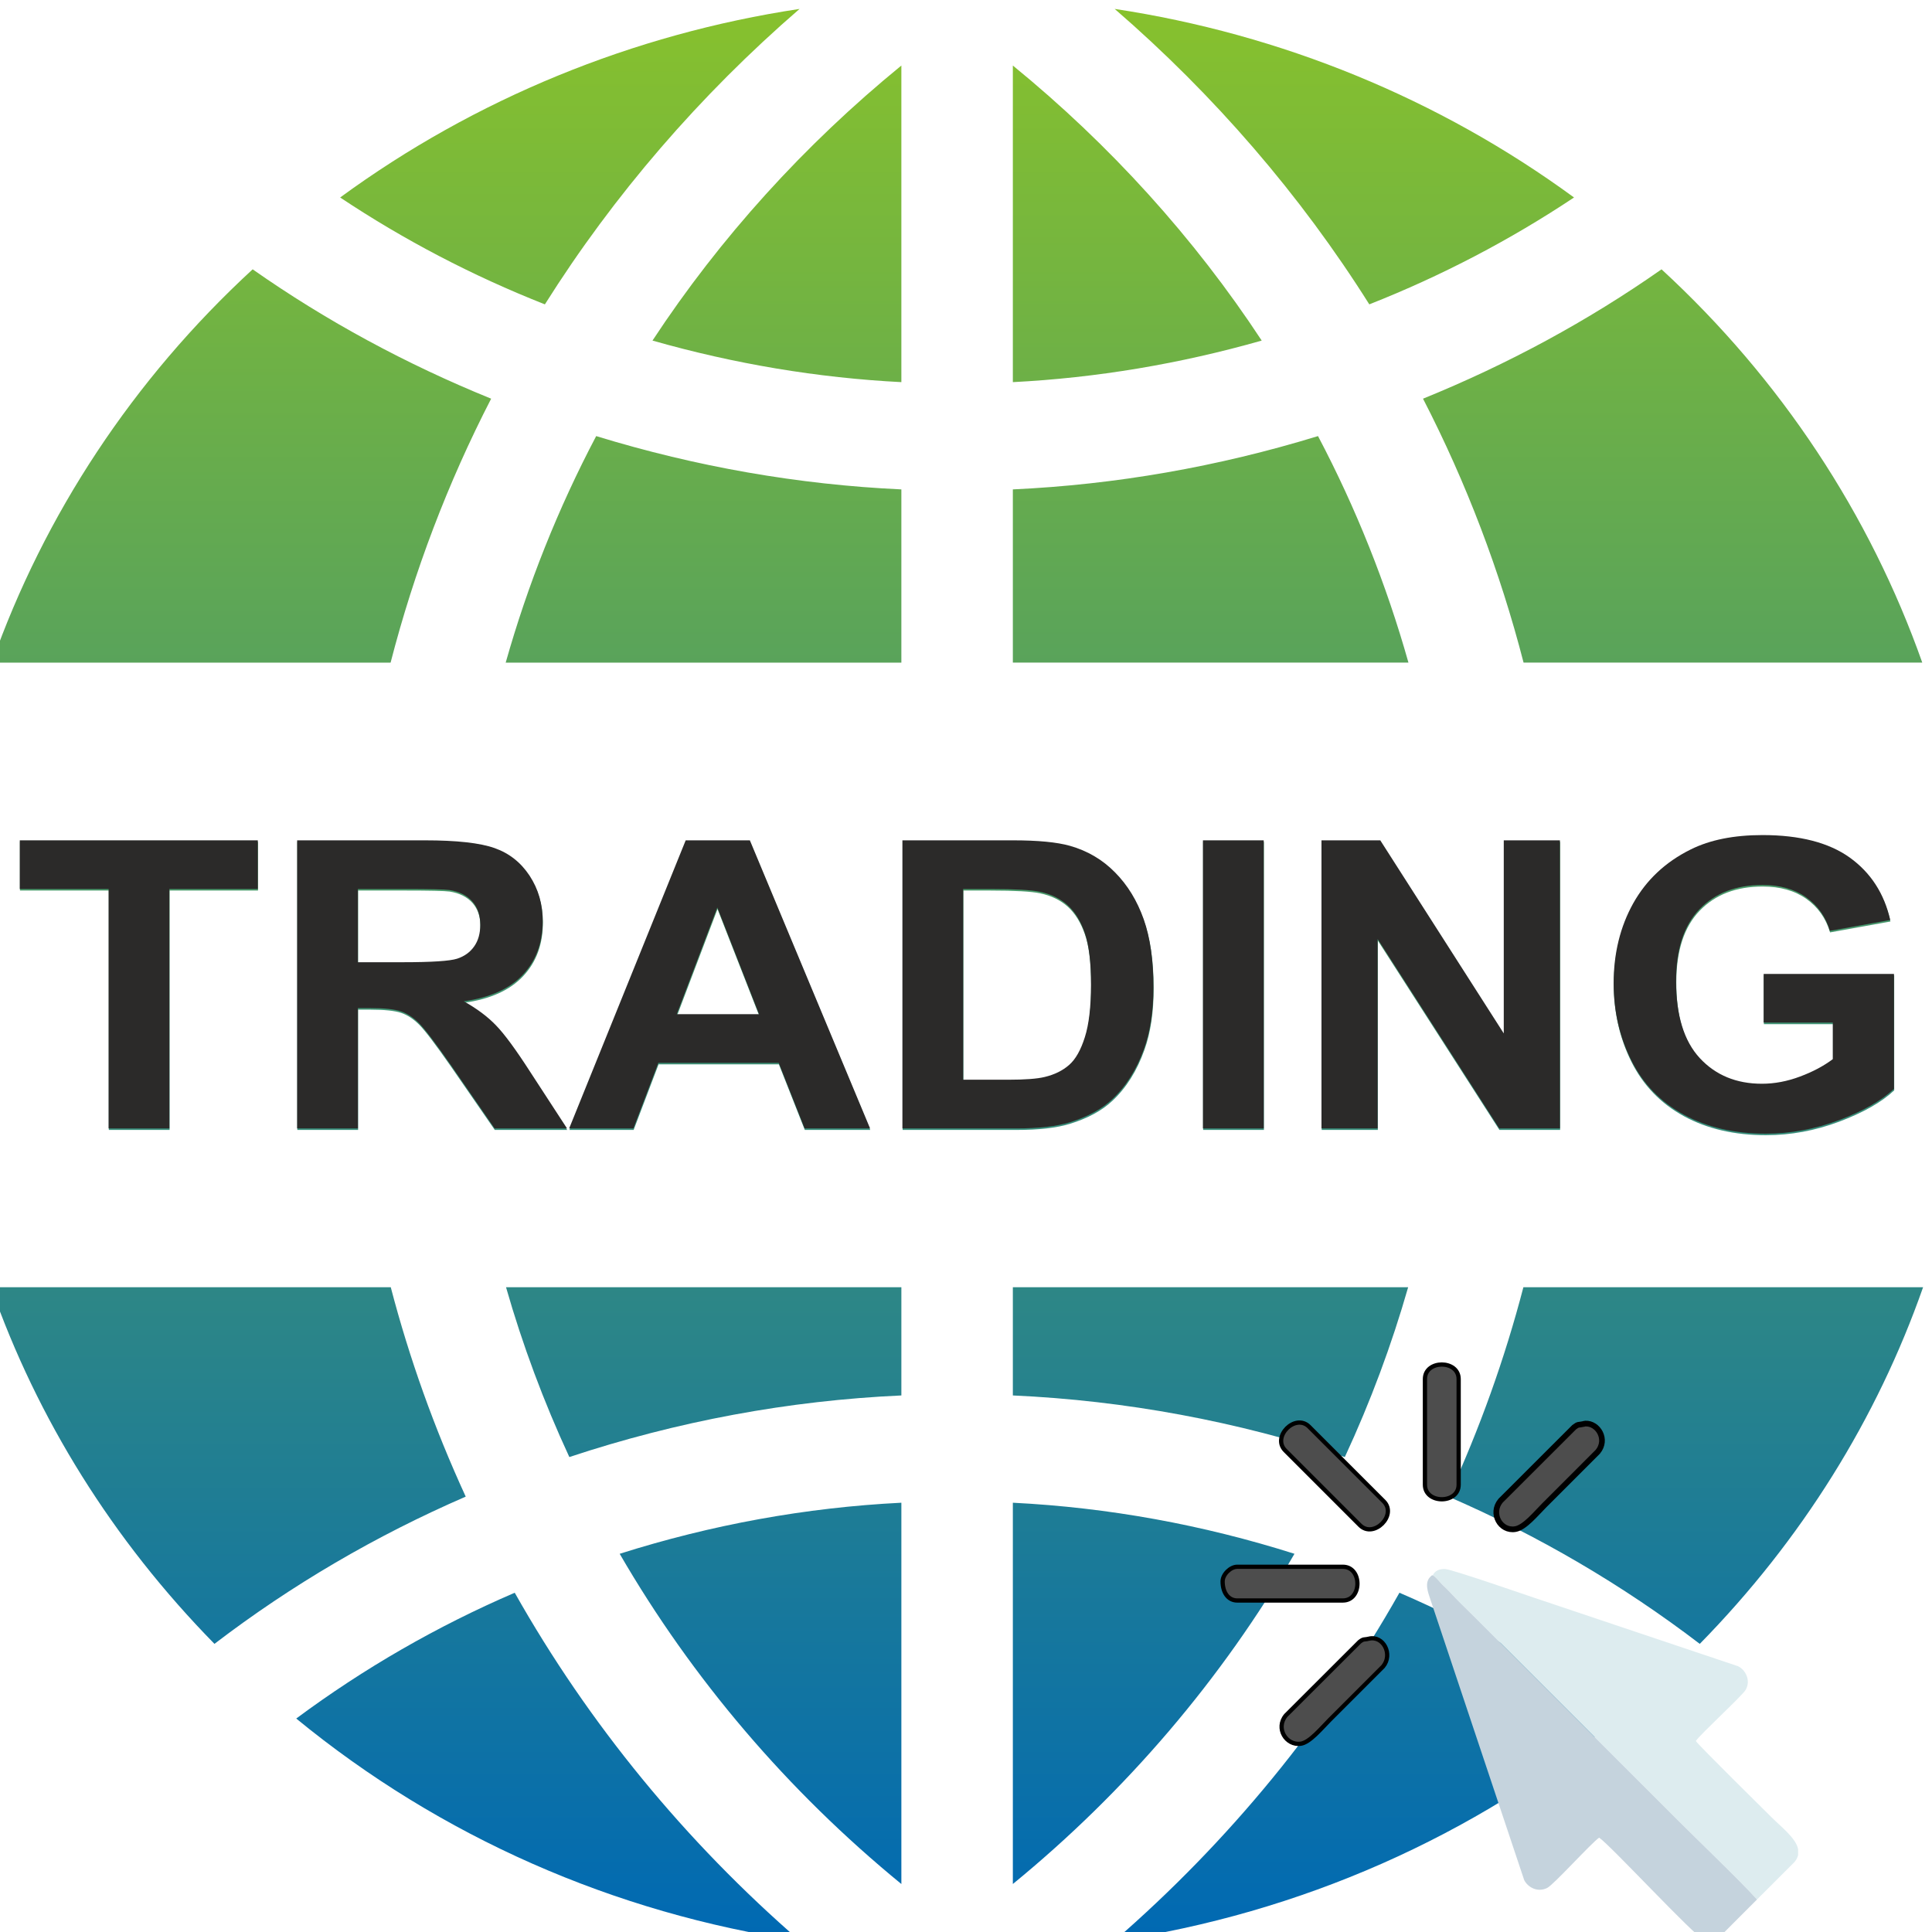 <?xml version="1.0" encoding="UTF-8"?>
<!DOCTYPE svg PUBLIC "-//W3C//DTD SVG 1.1//EN" "http://www.w3.org/Graphics/SVG/1.1/DTD/svg11.dtd">
<!-- Creator: CorelDRAW 2021 (64-Bit) -->
<svg xmlns="http://www.w3.org/2000/svg" xml:space="preserve" width="1417px" height="1417px" version="1.1" style="shape-rendering:geometricPrecision; text-rendering:geometricPrecision; image-rendering:optimizeQuality; fill-rule:evenodd; clip-rule:evenodd"
viewBox="0 0 1417 1417"
 xmlns:xlink="http://www.w3.org/1999/xlink"
 xmlns:xodm="http://www.corel.com/coreldraw/odm/2003">
 <defs>
  <style type="text/css">
   <![CDATA[
    .str0 {stroke:black;stroke-width:3.12;stroke-miterlimit:22.926}
    .str1 {stroke:black;stroke-width:4.17;stroke-miterlimit:22.926}
    .fil4 {fill:#4D4D4D}
    .fil3 {fill:#C5D3DD}
    .fil2 {fill:#DDECEF}
    .fil1 {fill:#2B2A29;fill-rule:nonzero}
    .fil0 {fill:url(#id0);fill-rule:nonzero}
   ]]>
  </style>
  <linearGradient id="id0" gradientUnits="userSpaceOnUse" x1="700.13" y1="1421.59" x2="700.13" y2="5.22">
   <stop offset="0" style="stop-opacity:1; stop-color:#0069B3"/>
   <stop offset="1" style="stop-opacity:1; stop-color:#87C12D"/>
  </linearGradient>
 </defs>
 <g id="Layer_x0020_1">
  <path class="fil0" d="M218.07 828.74l0 -211.28 93.59 0c23.53,0 40.63,1.91 51.28,5.69 10.72,3.8 19.21,10.53 25.63,20.23 6.4,9.73 9.61,20.8 9.61,33.29 0,15.89 -4.79,28.96 -14.49,39.29 -9.67,10.34 -24.12,16.83 -43.39,19.53 9.58,5.35 17.47,11.27 23.67,17.7 6.25,6.45 14.65,17.91 25.2,34.34l26.84 41.21 -53.12 0 -31.86 -46.12c-11.41,-16.39 -19.25,-26.72 -23.5,-31 -4.22,-4.22 -8.66,-7.18 -13.38,-8.76 -4.77,-1.57 -12.25,-2.35 -22.5,-2.35l-9.01 0 0 88.23 -44.57 0 0 0zm-138.26 0l0 -175.59 -65.16 0 0 -35.69 174.58 0 0 35.69 -64.85 0 0 175.59 -44.57 0 0 0zm982.54 268.94c65.88,28.56 127.65,64.71 184.33,108 74.67,-76.15 129.95,-165.09 163.79,-261.58l-293.16 0c-13.6,52.19 -31.92,103.47 -54.96,153.58zm-319.49 4.47l0 279.65c83.14,-68.06 153.33,-150.32 206.55,-242.19 -67.37,-21.35 -136.54,-33.94 -206.55,-37.46zm74.36 321.39c136.33,-20.26 263.84,-76.44 369.47,-163.1 -49.57,-36.76 -103.19,-67.71 -160.29,-92.27 -54.1,95.91 -125.1,182.47 -209.17,255.38l0 -0.01 -0.01 0zm-74.36 -400.07c82.68,3.75 164.27,18.92 243.49,45.18 18.89,-40.73 34.33,-82.29 46.44,-124.55l-289.93 0 0 79.37zm-585.57 182.2c56.62,-43.28 118.4,-79.41 184.29,-107.99 -23.04,-50.11 -41.35,-101.4 -54.98,-153.58l-293.13 0c33.83,96.47 89.14,185.41 163.82,261.57zm503.81 176.14l0 -279.66c-70.03,3.5 -139.2,16.11 -206.6,37.46 53.25,91.89 123.44,174.15 206.6,242.2l0 0 0 0zm-243.53 -313.16c79.23,-26.26 160.84,-41.43 243.53,-45.18l0 -79.37 -289.96 0c12.09,42.26 27.56,83.82 46.43,124.55zm-40.05 99.52c-57.1,24.58 -110.73,55.51 -160.25,92.27 105.61,86.66 233.11,142.84 369.46,163.1 -84.1,-72.91 -155.09,-159.44 -209.21,-255.37l0 0zm626.78 -944.94c53.21,-20.99 103.42,-47.29 150.15,-78.39 -98.81,-72.34 -214.75,-119.85 -336.9,-138.3 73.04,63.2 136.32,136.55 186.75,216.69l0 0 0 0zm-37.62 96.61c-73.48,22.53 -148.48,35.62 -223.82,39.1l0 127.05 290.15 0c-16.17,-57.28 -38.33,-113.02 -66.33,-166.15l0 0 0 0zm251.95 -122.31c-54.07,37.91 -112.69,69.61 -174.93,94.88 31.86,61.81 56.53,126.8 73.75,193.58l292.42 0c-38.32,-108.41 -103.43,-207.62 -191.24,-288.46zm-475.77 -149.47l0 232.21c61.32,-3.13 122.41,-13.37 182.53,-30.48 -49.43,-75.27 -111.34,-143.62 -182.53,-201.73zm-382.63 244.35c-62.24,-25.27 -120.86,-56.97 -174.92,-94.88 -87.81,80.84 -152.93,180.05 -191.24,288.46l292.41 0c17.23,-66.77 41.89,-131.77 73.75,-193.58zm300.87 -12.14l0 -232.21c-71.15,58.1 -133.09,126.46 -182.54,201.73 60.12,17.11 121.22,27.35 182.54,30.48zm0 78.67c-75.35,-3.48 -150.36,-16.57 -223.83,-39.1 -28.01,53.13 -50.18,108.87 -66.37,166.15l290.2 0 0 -127.05 0 0 0 0zm-74.69 -352.4c-122.15,18.43 -238.09,65.94 -336.93,138.3 46.73,31.1 96.94,57.4 150.16,78.39 50.45,-80.16 113.74,-153.51 186.77,-216.68l0 -0.01zm-323.77 700.33l32.9 0c21.3,0 34.57,-0.9 39.9,-2.62 5.28,-1.72 9.48,-4.72 12.44,-8.95 3.04,-4.22 4.51,-9.53 4.51,-15.87 0,-7.14 -1.99,-12.85 -5.93,-17.27 -3.96,-4.37 -9.54,-7.13 -16.71,-8.27 -3.64,-0.49 -14.45,-0.74 -32.41,-0.74l-34.7 0 0 53.72 0 0zm375.65 121.87l-48.01 0 -19 -48.1 -88.26 0 -18.28 48.1 -47.13 0 85.44 -211.28 47.08 0 88.16 211.28zm-81.44 -83.8l-30.6 -78.2 -29.69 78.2 60.29 0 0 0zm105.17 -127.48l81.04 0c18.29,0 32.22,1.31 41.79,4.03 12.87,3.64 23.93,10.14 33.09,19.47 9.22,9.29 16.19,20.7 21.01,34.23 4.76,13.48 7.18,30.14 7.18,49.93 0,17.4 -2.26,32.36 -6.78,44.95 -5.47,15.39 -13.31,27.84 -23.5,37.33 -7.69,7.24 -18.09,12.83 -31.16,16.87 -9.77,3 -22.84,4.47 -39.23,4.47l-83.44 0 0 -211.28zm44.57 35.69l0 139.88 33.03 0c12.36,0 21.27,-0.68 26.74,-2.02 7.22,-1.72 13.17,-4.66 17.87,-8.79 4.77,-4.14 8.61,-10.93 11.59,-20.37 3.02,-9.43 4.5,-22.38 4.5,-38.71 0,-16.33 -1.48,-28.82 -4.5,-37.57 -2.98,-8.76 -7.18,-15.53 -12.55,-20.47 -5.37,-4.86 -12.19,-8.2 -20.5,-9.93 -6.14,-1.32 -18.29,-2.02 -36.32,-2.02l-19.86 0 0 0zm175.85 175.59l0 -211.28 44.57 0 0 211.28 -44.57 0zm86.94 0l0 -211.28 43.13 0 90.58 141.6 0 -141.6 41.17 0 0 211.28 -44.51 0 -89.2 -138.9 0 138.9 -41.17 0 0 0 0 0zm324.31 -77.6l0 -35.72 95.59 0 0 84.3c-9.27,8.72 -22.74,16.33 -40.41,22.97 -17.63,6.6 -35.51,9.89 -53.64,9.89 -23.01,0 -43.03,-4.61 -60.14,-13.91 -17.06,-9.31 -29.91,-22.64 -38.53,-39.89 -8.6,-17.27 -12.91,-36.12 -12.91,-56.42 0,-22.04 4.81,-41.61 14.41,-58.78 9.63,-17.11 23.66,-30.3 42.15,-39.45 14.12,-7.01 31.65,-10.51 52.66,-10.51 27.3,0 48.66,5.49 64.03,16.52 15.32,11.05 25.21,26.27 29.61,45.73l-44.26 7.98c-3.07,-10.38 -8.91,-18.59 -17.46,-24.65 -8.52,-5.99 -19.17,-8.99 -31.98,-8.99 -19.35,0 -34.77,5.9 -46.2,17.75 -11.42,11.85 -17.15,29.41 -17.15,52.68 0,25.12 5.79,43.97 17.36,56.5 11.61,12.55 26.79,18.85 45.59,18.85 9.27,0 18.59,-1.78 27.92,-5.26 9.38,-3.5 17.37,-7.77 24.08,-12.79l0 -26.8 -50.72 0 0 0 0 0z"/>
  <path class="fil1" d="M217.93 827.62l0 -211.29 93.6 0c23.5,0 40.6,1.9 51.26,5.7 10.71,3.78 19.22,10.53 25.62,20.21 6.4,9.75 9.63,20.8 9.63,33.31 0,15.87 -4.81,28.96 -14.51,39.3 -9.67,10.33 -24.12,16.8 -43.37,19.52 9.57,5.36 17.47,11.25 23.67,17.71 6.23,6.43 14.65,17.91 25.2,34.32l26.84 41.22 -53.12 0 -31.86 -46.14c-11.43,-16.37 -19.26,-26.7 -23.52,-30.98 -4.2,-4.24 -8.66,-7.17 -13.37,-8.75 -4.76,-1.58 -12.24,-2.37 -22.49,-2.37l-9.01 0 0 88.24 -44.57 0 0 0 0 0zm44.57 -121.89l32.87 0c21.33,0 34.6,-0.88 39.92,-2.6 5.27,-1.71 9.47,-4.71 12.45,-8.95 3.02,-4.24 4.5,-9.54 4.5,-15.89 0,-7.14 -1.98,-12.83 -5.94,-17.27 -3.94,-4.38 -9.54,-7.11 -16.71,-8.25 -3.62,-0.5 -14.43,-0.74 -32.42,-0.74l-34.67 0 0 53.7 0 0 0 0z"/>
  <polygon class="fil1" points="79.66,827.62 79.66,652.03 14.51,652.03 14.51,616.33 189.09,616.33 189.09,652.03 124.23,652.03 124.23,827.62 "/>
  <path class="fil1" d="M638.13 827.62l-47.99 0 -19 -48.1 -88.27 0 -18.29 48.1 -47.13 0 85.46 -211.29 47.07 0 88.16 211.29 -0.01 0zm-81.44 -83.81l-30.58 -78.21 -29.72 78.21 60.3 0 0 0z"/>
  <path class="fil1" d="M661.85 616.33l81.05 0c18.29,0 32.22,1.32 41.81,4.02 12.85,3.64 23.92,10.13 33.08,19.48 9.23,9.3 16.19,20.71 21,34.24 4.78,13.47 7.18,30.14 7.18,49.91 0,17.43 -2.26,32.37 -6.76,44.96 -5.47,15.39 -13.33,27.85 -23.52,37.34 -7.68,7.21 -18.07,12.83 -31.14,16.87 -9.79,3 -22.84,4.47 -39.23,4.47l-83.46 0 0 -211.29 -0.01 0 0 0zm44.58 35.7l0 139.88 33.03 0c12.35,0 21.27,-0.68 26.74,-2.02 7.24,-1.72 13.17,-4.67 17.89,-8.79 4.76,-4.14 8.6,-10.93 11.57,-20.37 3.02,-9.45 4.52,-22.38 4.52,-38.71 0,-16.33 -1.5,-28.82 -4.52,-37.57 -2.97,-8.76 -7.17,-15.56 -12.55,-20.47 -5.38,-4.88 -12.19,-8.21 -20.49,-9.93 -6.15,-1.32 -18.28,-2.02 -36.31,-2.02l-19.89 0 0.01 0z"/>
  <polygon class="fil1" points="882.28,827.62 882.28,616.33 926.85,616.33 926.85,827.62 "/>
  <polygon class="fil1" points="969.22,827.62 969.22,616.33 1012.35,616.33 1102.92,757.94 1102.92,616.33 1144.11,616.33 1144.11,827.62 1099.59,827.62 1010.41,688.72 1010.41,827.62 "/>
  <path class="fil1" d="M1293.53 750l0 -35.7 95.59 0 0 84.3c-9.27,8.7 -22.74,16.33 -40.41,22.97 -17.63,6.59 -35.49,9.89 -53.64,9.89 -23,0 -43.03,-4.64 -60.14,-13.93 -17.04,-9.29 -29.92,-22.62 -38.51,-39.89 -8.62,-17.25 -12.91,-36.1 -12.91,-56.4 0,-22.05 4.81,-41.61 14.39,-58.78 9.63,-17.13 23.66,-30.3 42.15,-39.45 14.15,-7.04 31.66,-10.54 52.66,-10.54 27.32,0 48.66,5.52 64.03,16.54 15.34,11.06 25.21,26.28 29.63,45.75l-44.27 7.96c-3.08,-10.37 -8.91,-18.58 -17.47,-24.64 -8.49,-5.99 -19.15,-9.01 -31.96,-9.01 -19.37,0 -34.79,5.91 -46.2,17.77 -11.44,11.85 -17.17,29.42 -17.17,52.68 0,25.13 5.79,43.97 17.36,56.5 11.63,12.55 26.81,18.84 45.59,18.84 9.27,0 18.61,-1.77 27.92,-5.27 9.37,-3.48 17.37,-7.75 24.08,-12.77l0 -26.82 -50.72 0 0 0 0 0z"/>
  <path class="fil2" d="M1050.87 1155.34c2.83,1.75 5.7,5.87 7.64,7.58 2.32,2.05 5.69,5.65 7.38,7.46 4.88,5.2 9.77,9.76 14.84,14.84l148.38 148.38c14.69,14.69 47.61,46.23 59.55,59.55l27.44 -27.42c1.46,-1.72 2.3,-3.44 2.69,-5.14l0 -4.44c-1.72,-8.13 -12.25,-16.06 -19.58,-23.39 -4.46,-4.47 -53.04,-52.28 -55.43,-55.85 3.53,-5.27 34.08,-33.13 36.6,-37.59 3.99,-7.08 -0.38,-14.75 -5.66,-17.26l-149.35 -50.16c-5.8,-1.93 -60.74,-20.98 -65.48,-21.12 -4.33,-0.14 -7.36,1.21 -9.02,4.55l0 0 0 0.01z"/>
  <path class="fil3" d="M1288.65 1393.15c-11.93,-13.32 -44.85,-44.86 -59.53,-59.55l-148.39 -148.38c-5.07,-5.08 -9.96,-9.64 -14.84,-14.84 -1.69,-1.81 -5.06,-5.41 -7.38,-7.46 -1.94,-1.71 -4.81,-5.83 -7.64,-7.58 -1.32,0.42 -0.09,-0.4 -1.39,0.72 -5.13,4.41 -2.03,12.11 -0.37,17.08l68.78 205.75c2.51,5.04 9.49,9.42 16.86,5.81 4.81,-2.36 32.46,-33.1 38.13,-36.89 8.27,5.53 70.05,72.34 76.37,74.48 0.71,0.25 1.48,0.43 2.26,0.53l4.23 0c2.05,-0.27 3.93,-0.93 5.14,-1.85l27.77 -27.82 0 0z"/>
  <path class="fil4 str0" d="M1045.1 1011.46l0 77.49c0,14.23 24.73,14.23 24.73,0l0 -77.49c0,-14.24 -24.73,-14.24 -24.73,0z"/>
  <path class="fil4 str1" d="M1161.33 1044.43c-3.72,0.82 -3.65,-0.08 -6.75,2.31l-54.03 53.97c-7.67,9.26 -0.13,22.67 10.87,20.79 6.88,-1.17 14.94,-11.18 21.27,-17.51l39.15 -39.16c7.51,-9.01 0.3,-21.09 -9.03,-20.73 -0.94,0.05 -1.24,0.28 -1.48,0.33l0 0z"/>
  <path class="fil4 str0" d="M1003.88 1201.89c-3.65,0.91 -3.51,-0.19 -6.75,2.31l-54.04 53.96c-7.85,9.42 0.34,22.27 10.92,20.75 6.67,-0.95 15.07,-11.3 21.22,-17.46l39.16 -39.16c7.47,-8.97 0.12,-23.03 -10.51,-20.4l0 0z"/>
  <path class="fil4 str0" d="M896.71 1159.84c0,8.01 4.02,14.02 10.72,14.02l77.49 0c14.23,0 14.23,-24.73 0,-24.73l-77.49 0c-5.05,0 -10.72,5.66 -10.72,10.71l0 0z"/>
  <path class="fil4 str0" d="M942.64 1063.86l54.8 54.8c10.06,10.06 27.55,-7.42 17.48,-17.49l-54.79 -54.79c-10.07,-10.07 -27.55,7.42 -17.49,17.48z"/>
 </g>
</svg>
